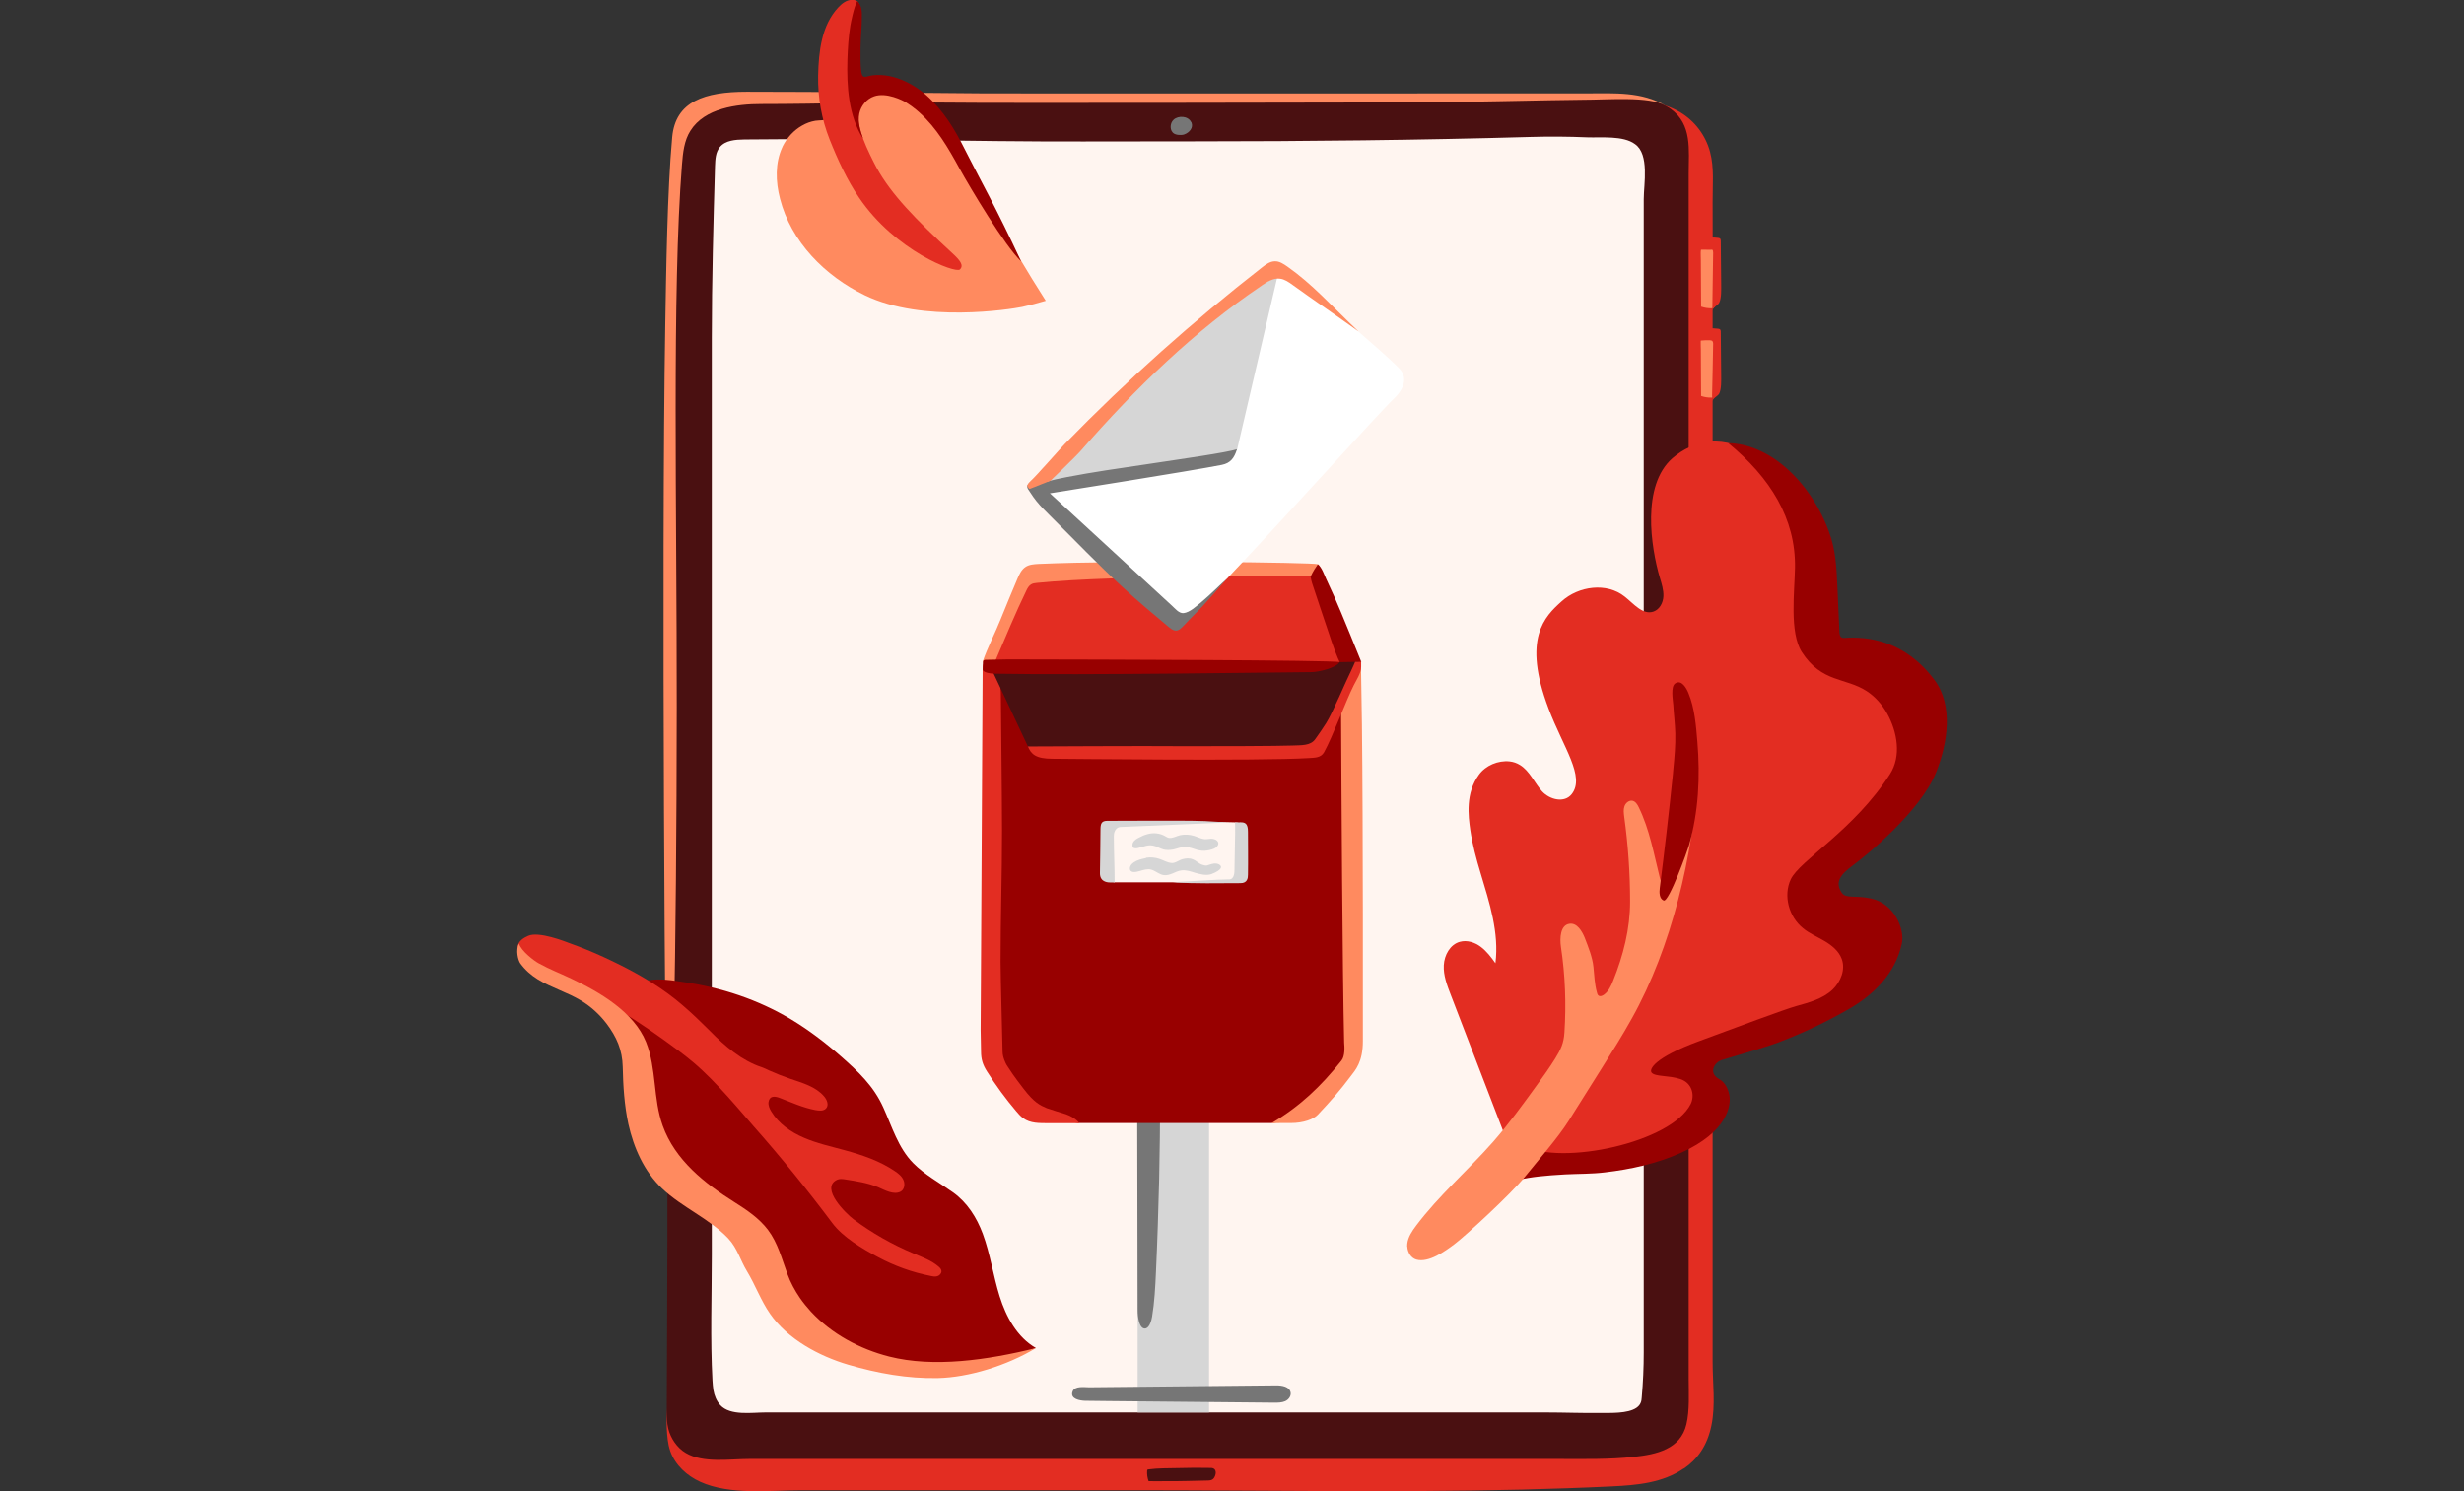<?xml version="1.0" encoding="utf-8"?>
<!-- Generator: Adobe Illustrator 28.2.0, SVG Export Plug-In . SVG Version: 6.00 Build 0)  -->
<svg version="1.1" id="Layer_1" xmlns="http://www.w3.org/2000/svg" xmlns:xlink="http://www.w3.org/1999/xlink" x="0px" y="0px"
	 viewBox="0 0 1842.3 1115" style="enable-background:new 0 0 1842.3 1115;" xml:space="preserve">
<rect x="0" y="0" width="1842.3" height="1115" fill="#333333" stroke="none"/>
<style type="text/css">
	.st0{clip-path:url(#SVGID_00000033337458274723024330000001642889874138254729_);}
	.st1{fill:#E32D22;}
	.st2{fill:#FFF5F0;}
	.st3{fill:#4A1011;}
	.st4{fill:#767676;}
	.st5{fill:#FF8A5F;}
	.st6{fill:#980000;}
	.st7{fill:#D6D6D6;}
	.st8{fill:#FFFFFF;}
</style>
<g>
	<defs>
		<rect id="SVGID_1_" x="386.6" width="1069" height="1115"/>
	</defs>
	<clipPath id="SVGID_00000183244391094900458500000009122104196025807501_">
		<use xlink:href="#SVGID_1_"  style="overflow:visible;"/>
	</clipPath>
	<g style="clip-path:url(#SVGID_00000183244391094900458500000009122104196025807501_);">
		<path class="st1" d="M1258.9,1098.1c-15.7,10.8-34.9,12.5-53.4,13.4c-22.4,1.1-44.8,1.8-67.3,2.4c-96.8,2.3-193.8,0.5-290.7,0.5
			H599.5c-24.1,0-53.6,3.8-75.9-6.3c-10-4.5-18.7-12.5-22.4-22.8c-2-5.7-2.4-11.9-2.7-18c-0.8-16.4,5.7-65.3,5.7-65.3
			s10.6-5.4,12.5-10.4c1.4-3.6,0-10.7,0-14.5v-68.2c0-21.2,0.2-35.8,8.2-55.2c7.7-18.8,16.3-37.2,25.4-55.4
			c36.3-72.2,81.8-139.1,127.8-205.4c64.6-93.3,130.7-186.3,209.5-268c14.6-15.1,29.6-29.8,45-44c57-52.8,119.5-99.7,186.2-139.6
			c16.7-10,33.6-19.5,50.8-28.7c9.5-5.1,19.3-7.6,30-7.9c7.1-0.2,19.8,2.2,23.4-6.3c1.7-4,0.6-8.7-1.3-12.6
			c-1.9-3.9-4.7-7.4-6.6-11.3c14.2,0.5,28.9,2.1,41.2,9.5c10.9,6.5,19.1,17.4,22.3,29.7c3.2,12,1.8,25.1,1.9,37.4
			c0.1,13.4,0,26.7,0,40.1v827.3c0,15.9,2.3,31.9-0.9,47.5c-3.1,15.2-10.6,25.4-20.6,32.2L1258.9,1098.1z"/>
		<path class="st2" d="M530.5,97.7c-7.5,5.1-9.1,15.3-9.9,24.4c-17.8,212.2,10.7,426-2,638.5c-5.7,94.9-19.4,191.5,2.1,284.1
			c1.5,6.3,3.4,13.1,8.4,17.2c4.8,4,11.6,4.7,17.8,5.2c81.2,6.8,162.5,13.7,243.9,16.8c139.8,5.4,280,0,419-16.1
			c7.6-0.9,15.4-1.9,22.2-5.5c13.5-7.2,19.7-23.2,22.6-38.3c3.7-19.2,4-38.8,4.2-58.3c2.6-276.1-5.9-552.2-14.3-828.1
			c-0.3-11.4-1-23.6-7.9-32.7c-9.9-12.9-28.4-14.6-44.6-15c-183.1-4.3-366.4,13.3-549.3-2c-18.3-1.5-33.8-1.5-51.7,1.7
			C573,93,544.9,88.1,530.5,97.7L530.5,97.7z"/>
		<path class="st3" d="M514.8,88.1c-0.1,0.2-0.2,0.4-0.3,0.6c-3.3,5.7-6.2,11.7-7.6,18.1c-0.9,3.9-1.1,7.8-1.4,11.8
			c-1.4,22.2-2.9,44.5-4.2,66.7c-0.6,9.9-2.3,19.7-2.3,29.5c0,11.2,0,22.3,0,33.5v677.3c0,43.3-0.4,86.6-0.5,129.9
			c0,4.2,0.1,8.5,1.1,12.7c1.8,7.3,6.6,14.5,13.1,18.3c13.1,7.8,32.7,4.5,47.7,4.5c13.9,0,27.7,0,41.5,0c35,0,70,0,104.9,0
			c41.1,0,82.2,0,123.2,0c42.8,0,85.6,0,128.4,0c40.1,0,80.3,0,120.4,0c28.6,0,57.2,0,85.8,0c19.1,0,38.3,0.5,57.3-1.6
			c16.4-1.8,34.6-5.6,39-24.3c2.5-10.5,1.7-23.1,1.7-33.9c0-13.3,0-26.6,0-40c0-32.6,0-65.2,0-97.8c0-39.5,0-79.1,0-118.6
			c0-43.7,0-87.4,0-131c0-44.9,0-89.9,0-134.8c0-44.9,0-86.8,0-130.2c0-39,0-78,0-117c0-31.8,0-63.6,0-95.3c0-12.3,0-24.6,0-36.9
			c0-17.5,2.8-36.5-13.5-48.2c-9.8-7-28-9.8-39.5-8.9c-13,0.9-21.1,0.8-34.1,0.8c-27,0-51.9,1.5-78.8,1.5H616.1
			c-25.4,0-51-0.8-76.4,0.5c-4.8,0.3-11.5,0-15.7,2.4c-4.1,2.3-6.9,6.8-9.2,10.8V88.1z M1229,148.9v862.4c0,11.4-0.5,22.4-1.5,33.7
			c-0.1,1.3-0.2,2.7-0.8,4c-0.6,1.5-1.7,2.7-3.1,3.7c-6.5,4.5-19.9,3.8-25.8,3.9c-14.2,0.2-28.3-0.4-42.5-0.4c-31.7,0-63.3,0-95,0
			c-38.7,0-77.4,0-116.1,0c-41.1,0-82.2,0-123.3,0c-38.9,0-77.7,0-116.6,0c-32,0-63.9,0-95.9,0c-11.9,0-23.9,0-35.9,0
			c-10.3,0-26.5,2.7-34-5.5c-2.8-3.1-4.4-7.1-5.1-11.2c-0.4-2.3-0.5-4.7-0.7-7.1c-1.7-31.3-0.5-63-0.5-94.4V252.5
			c0-42.7,1.2-85.5,2.4-128.3c0.2-5,0.4-10.3,3.6-14.2c4.2-5.1,11.7-5.6,18.4-5.7c84.3-1,168.7,1.7,253,1.5
			c27.9-0.1,55.9-0.1,83.8-0.1c83.8,0,167.6-0.9,251.3-3.3c14-0.4,28-0.3,42,0.3c10.4,0.4,27-1.5,35.8,5.1
			C1233.4,115.4,1229,137.8,1229,148.9L1229,148.9z"/>
		<path class="st3" d="M903,1107.1c1.7,0,3.6-0.2,4.8-2.1c1.3-2,2.1-5.8-0.7-7c-0.7-0.3-1.5-0.3-2.3-0.3c-7.8-0.2-15.6-0.1-23.4,0.1
			c-7.8,0.2-15.3,0-22.7,1c-0.3,0-0.6,0.1-0.8,0.3c-0.2,0.2-0.2,0.5-0.2,0.8c-0.2,2.6,0.2,5.2,1.1,7.7c4.4,0.1,8.8,0,13.1,0
			C882.4,1107.7,892.7,1107.3,903,1107.1L903,1107.1z"/>
		<path class="st4" d="M890.8,91.5c1.7,4-1.6,7.7-5.3,9c-1.1,0.4-2.4,0.5-3.6,0.4c-1.4,0-2.7-0.3-3.9-0.9c-3.6-2-3.5-7.8-0.5-10.5
			c3.5-3.2,10.8-2.9,13.1,1.8C890.7,91.3,890.8,91.4,890.8,91.5z"/>
		<path class="st5" d="M1271.9,229.3c2.6,0.9,5.3,1.3,7.9,1.2c0.3,0,0.7-0.1,1.1-0.1c0.8-0.2,2.3-3.4,2.3-4.2
			c0.3-13.8,0.6-27.5,0.9-41.3c0-0.6,0-1.2-0.2-1.7c-0.3-0.5-0.7-0.6-1.1-0.7c-2.3-0.5-7.8-1.2-9.8,1.3s-1.3,6.9-1.3,10.9
			C1271.7,206.2,1271.8,217.7,1271.9,229.3L1271.9,229.3z"/>
		<path class="st5" d="M1271.9,296.1c2.6,0.9,5.3,1.3,7.9,1.2c1.2,0,2.6-0.4,3.1-2c0.2-0.7,0.3-1.5,0.3-2.4
			c0.3-13.8,0.6-27.5,0.9-41.3c0-0.6,0-1.2-0.2-1.7c-0.3-0.5-0.7-0.6-1.1-0.7c-2.3-0.5-7.8-1.2-9.8,1.3c-2,2.5-1.3,6.9-1.3,10.9
			C1271.7,272.9,1271.8,284.5,1271.9,296.1L1271.9,296.1z"/>
		<path class="st1" d="M1280.2,186.7c0,0,0.1,0.1,0.2,0.2c0.4,0.4,0.5,1.4,0.5,2.2c-0.1,13.5-0.5,27.4-0.6,40.9
			c0,0.9,0.1,1.4,0.1,2.4c0-2.4,4.1-4.2,5-5.9c1.8-3.6,1.5-10,1.5-14.3c-0.1-10.5-0.2-21-0.3-31.5c0-0.6,0-1.3-0.2-1.8
			c-0.3-0.8-1.1-0.9-1.7-1c-3.3-0.3-6.7-0.8-9.9,0.8c-1.7,0.8-4.3,3.3-3.3,6.5c0.3,0.9-1.6,1.5-1.6,1.5s8.1,0.1,9.7,0.1
			C1279.7,186.6,1280,186.6,1280.2,186.7L1280.2,186.7z"/>
		<path class="st1" d="M1280.2,254.9c0.4,0.4,0.7,1.1,0.7,2.2c-0.1,12.7-0.6,25.9-0.8,38.6c0,1.7,0.3,2.8,0.3,4.5
			c0-2.4,4.1-4.1,5-5.8c1.8-3.6,1.5-10,1.5-14.3c-0.1-10.5-0.2-21-0.3-31.5c0-0.6,0-1.3-0.2-1.8c-0.3-0.8-1.1-0.9-1.7-1
			c-2.6-0.2-5.2-0.6-7.7,0c-2.6,0.6-4.8,0.7-7.3,0.4c-0.1,0-0.3,0-0.3,0.2c0,0.1,0,0.2,0,0.3c-0.1,2.7,0,5.4,0.2,8.1
			C1271.4,254.8,1279.1,253.8,1280.2,254.9L1280.2,254.9z"/>
		<path class="st5" d="M558.3,68.6c62,0,113.5,0.8,175.5,1.2c31,0.2,334.7,0,453.4,0c20.2,0,39.9-1.4,58.3,9.2
			c-12.7-7.2-42.6-4.4-62.5-4.4c-16,0-106,2.3-139.2,2c-32.4,0-292.5,0.7-339.8,0.1c-45.1-0.6-89.7,1.1-134.8,1.1
			c-18.2,0-42.4,3-53,20c-4.7,7.4-5.6,16.5-6.3,25.3c-7.5,94.9-3.8,257.5-3.9,405.8c-0.1,180.2-3.2,340-7.2,340
			c-1.4-49.1-4.4-448.5-1.4-625.5c0.7-40.5,1.5-100.4,5.2-140.8C505,75.8,526.8,68.6,558.3,68.6L558.3,68.6z"/>
		<path class="st1" d="M1252.6,795.6c-4.4-2.3,6.7-5.6,11.4-6.7c13-3.1,25.9-6.3,38.7-10c16.9-4.9,33.6-10.5,50-16.8
			c10.2-3.9,20.5-8.2,28.5-15.6c8-7.5,13.1-18.8,10.3-29.3c-2.2-8.5-8.9-14.9-15.6-20.5c-6.7-5.6-14-11.1-17.9-18.9
			c-2.3-4.5-3.2-9.9-2-14.9c0.6-2.6,1.8-4.6,3.3-6.8c1.1-1.8,1.6-3.7,2.5-5.5c5.1-10.5,16.4-16.6,26.2-22c5.9-3.3,12-6.4,17.5-10.2
			c17.3-12,40.7-33,41.2-54.1c0.5-21-14.4-39.2-31.1-52.1c-14.7-11.4-42.2-19.9-51.2-36.2c-6.9-12.6-5.2-27.9-5.2-42.3
			c0-24-5.7-48.7-20-68c-14.3-19.3-36.9-37.5-60.9-35.4c-10.3,0.9-20.1,5.6-27.8,12.3c-23.4,20.5-16.1,66.8-9.5,89.3
			c1.4,4.6,2.9,9.3,2.7,14c-0.2,4.8-2.8,9.8-7.3,11.4c-8.1,2.9-14.9-5.9-21.7-11.2c-13.4-10.7-34.4-7.9-47.1,3.6
			c-12.7,11.4-29.6,27.7-9.8,80.1c11,29.2,27.7,51,17.3,64.1c-5.4,6.8-16.3,4.2-22.1-2.1c-5.8-6.4-9.2-15.2-16.5-19.7
			c-2.4-1.5-5-2.4-7.8-2.7c-8.6-0.9-17.9,3-22.9,9.9c-10.2,13.9-8,30.8-6.5,41.4c1.6,10.9,4.5,21.6,7.7,32.2
			c6.6,22,14,44.6,11.1,67.4c-3.2-4.5-6.6-9-11-12.3c-4.4-3.3-10.2-5.2-15.6-3.7c-7.3,2-11.6,9.9-12,17.5
			c-0.4,7.5,2.4,14.9,5.1,21.9c13.3,34.5,26.5,69,39.8,103.5c1.5,3.9,3,7.9,5.9,11c2.1,2.3,5,3.8,8.1,4.1c1.1,0.1,2.1,0.3,3.2,0.7
			c2.3,1,4.7,1.7,7.1,2.5c3.1,1,5.9,2.9,8.9,4.1c12.1,5,25.4,7.5,38.3,4.6c16.4-3.7,77.6-34.4,85.6-49.2c1-1.8-8.3-18.4-28.7-29.3
			L1252.6,795.6z"/>
		<path class="st6" d="M1139.1,856.7c28.5,15.2,110.5-2.3,125-31.1c3-6,1.6-15.6-7.8-18.7c-8.7-2.9-18.7-1.6-21.4-4.8
			c-2-2.4,1.8-11.1,35.1-23.4c27.6-10.2,64.5-24,72.8-26.3c9.6-2.7,19.8-5.3,27.3-12.3c6.2-5.9,9.9-15.2,6.9-23.1
			c-2.2-5.9-7.4-10.1-12.8-13.3c-5.4-3.2-11.3-5.6-16.1-9.6c-10.6-8.5-14.9-24.3-9.2-36.5c6.6-14.2,47.4-36.9,74.2-78.7
			c8.6-13.4,5.6-31.5-2.2-45.5c-3.7-6.6-8.9-12.5-15.2-16.6c-15.8-10.3-33.6-6.1-48.5-29.2c-9.4-14.7-5.4-45.4-5.1-63
			c0.6-36.7-18.4-67.4-50-93.3c23.6,0.7,43.9,15.9,57.7,34c7.4,9.7,13.4,20.6,17.6,32c5.2,13.9,5.7,26.8,6.4,41.6
			c0.5,11.3,1,22.5,1.5,33.8c0.1,1.4,0.3,3.1,1.5,3.9c0.8,0.5,1.8,0.5,2.7,0.4c16.5-1,44.4,1.4,66.9,31.5
			c14.1,18.8,10,46.9,1.3,68.8c-11.6,29.3-52.7,62.8-62.3,69.8c-9.6,7-13.6,12.7-8.4,20.4c3.2,4.8,9.8,1.7,22,4.4
			c17.2,3.7,25.3,22.7,23,33.6c-4.8,22.6-21.4,38.5-39.2,48.8c-17,9.8-34.7,18.2-53.1,25.2c-10.2,3.9-38.3,11.8-43,13.4
			c-3.8,1.2-10.3,9-1.2,14.1c3.3,1.8,6.2,5.5,7.5,11.8c1.5,7.6-1.2,27.5-36,43.2c-18,8.1-37.5,12.4-57.1,14.7
			c-9.8,1.2-19.7,1-29.5,1.5c-30,1.7-44.3,4.3-54.7,14.7c-5,5-9,10.7-13.1,16.5c-0.8,1.1-3.3,4-5.1,2.2c-1.3-1.3,3.1-5.4,4-6.6
			c9.4-12.1,18.8-24.2,28.2-36.3C1135,861.8,1133.8,863.5,1139.1,856.7z"/>
		<path class="st6" d="M649.8,1017.6c-0.8-0.2-1.5-0.3-2.3-0.5c-27.7-6.5-49.9-19.4-63.1-45.2c-3.5-6.8-7.9-13.1-11.6-19.8
			c-7.7-14.2-14.4-29.4-26-41c-12-11.9-27.9-18.3-40.9-28.8c-5.5-4.5-6.3-8.7-9.2-14.8c-3.5-7.5-7.4-14.6-10.3-22.4
			c-7.4-19.7-10.6-40.7-13.7-61.6c-0.6-4.3-14.2-27.8-15.1-33.5c-1.7-10.3,10.1-3.2,15.6-10.2c8.5-10.7,26.5-7.1,38.1-5.4
			c28.1,4,55.5,13.1,79.9,27.7c13.3,8,25.7,17.4,37.4,27.7c13.1,11.5,24.6,22.3,31.8,38.3c6.5,14.3,11.1,30.2,22.3,41.6
			c8.4,8.6,20,14.9,29.8,21.9c10.7,7.6,17.8,18.9,22.3,31c5.6,15.1,7.8,31.3,12.6,46.7c4.8,15.4,13.1,30.7,27.1,38.7
			C735.8,1025.3,691.2,1026.9,649.8,1017.6L649.8,1017.6z"/>
		<path class="st1" d="M426.4,705.5c8.6,3.1,17,6.5,25.2,10.3c16.5,7.6,32.7,16.2,47.4,26.9c15.6,11.3,30,26.6,36.2,32.6
			c5.7,5.5,11.8,10.7,18.4,15c3.3,2.1,6.7,4,10.3,5.6c1.8,0.8,3.6,1.5,5.5,2.1c2,0.7,3.8,1.6,5.7,2.5c5.1,2.3,10.4,4.4,15.7,6.2
			c9.1,3.1,19,5.8,25.3,13.1c2.2,2.5,3.8,6.5,1.6,9c-1.9,2.2-5.3,1.8-8.1,1.3c-9.4-1.8-17.8-5.7-26.7-9.1c-3.5-1.3-7.6-1.8-8.3,3.2
			c-0.3,2.4,0.8,4.9,2.1,7c5.5,9.1,14.6,15.4,24.4,19.6c9.7,4.2,20.2,6.5,30.4,9.3c13.2,3.6,26.3,8,37.6,15.7
			c2.7,1.8,5.3,3.9,6.5,6.9c1.2,3,0.5,7-2.3,8.4c-5.1,2.7-12.1-1.3-16.7-3.3c-7.8-3.3-16.6-4.6-24.9-5.9c-2-0.3-4-0.5-5.8,0.3
			c-13.2,6.2,7.1,25.7,12.2,29.5c13.9,10.4,29.1,19,45.1,25.7c6.4,2.7,13.1,5.1,18.4,9.6c1.1,0.9,2.2,2,2.3,3.5
			c0.1,1.7-1.4,3.3-3,3.8c-1.7,0.5-3.5,0.2-5.2-0.2c-13.7-2.7-27-7.5-39.3-14.1c-11.6-6.2-26.1-14.7-34.1-25.4
			c-18.7-25-38.4-49.3-59.2-72.8c-8.4-9.5-27.1-32.5-44.5-47.2c-7.1-6-14.7-11.5-22.3-17c-15.1-10.9-30.9-21.1-47-30.4
			c-16.1-9.3-32.7-17.8-49.6-25.4c-6.3-2.8-13.7-7.5-12.6-14.3c0.6-3.8,4.3-6.2,7.8-7.7C402.9,696.3,422.2,703.9,426.4,705.5
			L426.4,705.5z"/>
		<path class="st5" d="M598.1,970.6c2.5,3.6,5.3,7,8.2,10.2c15.5,16.7,36.5,28,58.5,33.6c33.1,8.4,73.3,2.7,109.7-6.3
			c-21.8,13.2-50.5,21.9-73.2,22.4c-22.7,0.5-45.3-3.6-67.1-10c-21.7-6.4-45.2-19-58.4-38c-6.9-9.9-11-21.5-17.3-31.9
			c-5.1-8.4-7.1-17.1-14-24.5C530.1,911,510.1,903,495,888.7c-13.4-12.7-21.2-30.3-25.2-48.3c-3-14-3.9-28.4-4.2-42.7
			c-0.3-12.5-4.5-22.3-12.2-32.4c-5.2-6.8-11.7-12.7-19-17.1c-10.3-6.2-22.2-9.6-32.4-15.9c-5-3.1-9.5-7.1-13-11.9
			c-1.7-2.4-3.6-10-1-14.8c1.7,5.7,11.7,13.1,14.7,14.7c9.3,5.1,14.5,6.8,24.4,11.5c21.1,10,46.9,24.9,56,47.6
			c7.9,19.9,5.1,42.2,12.4,62.4c9.2,25.7,31.4,43.2,53.7,57.2c9.2,5.8,18.4,12,25,20.7c7.4,9.8,10.3,21.6,14.5,32.9
			C591,958.9,594.2,964.9,598.1,970.6L598.1,970.6z"/>
		<path class="st5" d="M1052.1,932.2c0-0.7,0-1.5,0.1-2.2c0.6-5,3.5-9.3,6.5-13.3c17.1-22.8,39-41.6,57.8-63
			c11.7-13.4,22.1-27.7,32.5-42.1c4.7-6.5,9.5-13.1,13.7-19.9c4.3-6.9,6.5-11.6,7-19.5c1.4-21.4,0.6-42.9-2.6-64.1
			c-1-6.8-0.4-16.3,6.3-17.3c5.6-0.9,9.4,5.3,11.5,10.5c2.6,6.8,5.8,14.6,6.5,21.8c0.7,6.6,0.8,12.5,2.6,19.1
			c0.2,0.9,0.5,1.8,1.2,2.3c1.2,0.9,2.9,0.2,4.1-0.7c3.4-2.5,5.3-6.5,6.8-10.4c7.6-18.9,12.7-38.9,12.7-59.2
			c0-21.2-1.5-42.4-4.4-63.5c-0.3-2.6-0.7-5.3,0.2-7.8s3.4-4.6,6-4.1c2.3,0.5,3.7,2.8,4.7,4.9c8.1,16.6,11.3,35,15.8,53
			c0.5,2,1.3,4.4,3.5,4.9c13.4-21,23.4-57.6,25-82.8c-3.7,61.2-19.6,129.3-49.5,182.8c-7,12.6-14.6,24.7-22.3,36.9
			c-8.2,13.1-16.5,26.2-24.7,39.3c-8.4,13.3-22.9,29.7-32.7,41.9c-10.9,13.5-45.5,45.2-53.1,50.8c-6.8,5.1-19.1,14-28.3,11.4
			c-4.1-1.2-6.6-5.5-6.8-9.8L1052.1,932.2z"/>
		<path class="st6" d="M1251.1,575.5c-0.1,1.2-0.2,2.3-0.3,3.5c-2.9,28.4-6.2,56.7-9.8,85c-0.5,3.5-0.3,8.1,2.9,9.4
			c3.9,1.6,17.9-37.7,18.8-40.8c7.3-25.4,8.6-51.7,6.4-77.9c-1-12.1-2-25.2-6.7-36.5c-1.4-3.4-5.1-10.4-9.9-7.1
			c-3.5,2.4-1.7,12.2-1.4,16.1c0.4,7.1,1.3,14,1.5,21.1C1252.8,557.4,1252,566.5,1251.1,575.5L1251.1,575.5z"/>
		<path class="st5" d="M781.9,224.9c-28.4-44.2-49.3-86.2-78.8-125.1c-10.4-13.8-23.4-27.9-40.4-33c-4.3-1.3-8.7-1.9-13.2-1.8
			c-1.2,0-2.5-0.2-3.6,0.1c-1.7,0.3-3.3,0.9-4.9,1.5c-6.4,2.6-11.8,7.4-15.3,13.4c-1.7,2.9-2.9,6.1-3.5,9.4c-1.7-0.3-3.7-0.5-5.4,0
			c-0.6,0.2-1.2,0.4-1.9,0.5c-1.8,0.2-3.5,0.1-5.3,0.4c-3.5,0.6-6.8,1.8-9.9,3.6c-6.2,3.5-11.3,9.1-14.5,15.5
			c-0.1,0.2-0.1,0.3-0.2,0.5c-5.6,12-5.1,26-1.8,38.7c8.2,32.1,33.6,57.8,63.4,72.2c43.4,21,108.8,10.5,117.7,8.7
			C770.1,228.2,776,226.7,781.9,224.9L781.9,224.9z"/>
		<path class="st1" d="M717.7,201.5c3.2-3.1,0-7-5.8-12.3c-27.2-25.1-45.4-43.6-56.6-64c-2-3.7-7.3-14.1-10-21.5
			c-2.1-5.9-3.6-11.9-4.1-18.2c-0.3-2.9-0.5-6-0.2-8.9c0.2-2.1,0.9-3.9,0.8-6c-0.8-12.9-1.9-25.3-1.4-38.3
			c0.3-6.8,0.8-13.7,1.3-20.4c0.5-5.4,2.9-12.1-4.7-12c-4,0-7.5,2.7-10.2,5.6c-12.7,13.6-14.7,33.3-15.1,51.1
			c-0.3,16.3,2.6,32.6,8.6,47.7c6,15.1,13.1,30.5,22,43.5C669.4,187.8,714.5,204.6,717.7,201.5z"/>
		<path class="st6" d="M640.9,0.9c-2.5,4.4-4.8,16.4-5.1,18.2c-1.4,8.4-1.9,16.9-2.2,25.4c-0.6,19.8,0.8,42.1,11.7,59.2
			c-2.1-6.1-4.1-12.5-2.8-18.8c1.2-5.8,5.5-11,11.1-12.9c9.2-3.2,21.5,3.1,23.7,4.5c2.7,1.7,5.4,3.6,7.8,5.6
			c0.8,0.7,1.7,1.4,2.4,2.1c12.8,11.4,21.6,26.6,29.8,41.6c8.3,15,33.8,57.8,46.2,69.7c-18.5-39.8-31.7-63.1-39.2-78.1
			c-8-15.9-14.7-28.9-27.1-41.8C686.2,64,669,54.4,652.5,56.3c-4.9,0.6-7.6,3.3-8.5-2.4c-0.8-5.2-0.6-12.6-0.6-17.9
			c0.1-8.8,1.1-16.3,1-25.1C644.4,9.7,644.4,3.5,640.9,0.9L640.9,0.9z"/>
		<path class="st7" d="M850.6,1056.2c0-15.2,0-30.5,0-45.7c0-24.9,0-49.8,0-74.7c0-23.9,0-47.7,0-71.5c0-19.8,0-39.5,0-59.3
			c0-12.6,0-25.2,0-37.8c0-1.5,1.1-7.7,0-8.9c0.3,0.3-0.8,0.7-0.8,0.1c0-0.6,0.5-0.8,0.9-0.8c5.7-1.3,11.5-2.6,17.2-3.9
			c6.3-1.4,12.5-2.9,18.9-3.9c3.3-0.6,14.8-4.4,16.9-0.1c0.9,1.8,0.3,8.1,0.3,10.4c0,9.4,0,18.9,0,28.3v96.2c0,39.8,0,79.6,0,119.3
			c0,17.6,0,34.7,0,52.3H850.6z"/>
		<path class="st4" d="M864.3,951.1c-0.5,11.3-1.1,22.7-2.9,33.5c-1.1,6.5-3.8,10.2-7,8.4c-2.6-1.5-3.8-7.8-3.8-13.2
			c0-41.7-0.4-134.1-0.3-174.1c0-22.5,1.2-97.5,2.8-119.8c0.1-1.5,0.2-3,0.8-4.2c1.7-3.6,8.1-5.4,10.3-2.7
			c2.6,3.3,2.4,11.7,2.5,17.1c0.3,20.5,0.5,41.1,0.6,61.6c0.3,41.2,0.3,82.5-0.6,123.7C866.1,904.7,865.4,927.9,864.3,951.1
			L864.3,951.1z"/>
		<path class="st1" d="M740.9,499.4l29.1-71h213.1l28.3,68.9l-142.4,17.2L740.9,499.4z"/>
		<path class="st6" d="M740.9,499.4v286.8l37.9,49.8l28.2,3.8h143.7l18.4-2.2l43.8-55.7V503.6l-19-2.6l-93.3,40.5L740.9,499.4z"/>
		<path class="st1" d="M739.9,495.4c1.2,0.2,6.6,5.7,6.6,5.7s1.8,13.7,1.8,16.7c0,7.3,0.9,77.5,0.9,103.6c0,33.1-1.1,64.8-1.1,97.9
			c0,11.3,1.5,63.2,1.5,67.2c0,4,2.4,8.9,3.1,10c3.5,5.3,4.7,7.4,12.7,17.8c8,10.4,12.2,12.2,17.3,14.4c1.4,0.6,12.3,3.9,14.2,4.5
			c7.4,2.6,10.1,6.7,10.1,6.7s-15.5,0-23.3,0c-6.5-0.1-13.2,0.3-18.8-3.8c-1.9-1.4-3.5-3.2-5-5c-8-9.4-15.3-19.4-21.9-29.8
			c-3.2-5-4.5-9.2-4.5-15c0-5.3-0.3-10.6-0.3-15.9c0-12.2,1.5-253.8,1.5-269.8C734.7,494.2,737.4,495,739.9,495.4L739.9,495.4z"/>
		<path class="st5" d="M1003,793.1c-15.5,19.4-31,34.2-52.3,46.8c2.9-0.1,9.3-0.1,14.6-0.1c9.2,0,16.8-2.8,20-6.2
			c9.5-10.1,16.3-17.7,24.6-28.8c3.4-4.5,9.1-10.4,9.1-26.3c0-13.9,0.2-160.2-0.7-236.6c-0.2-16.3-0.7-43.3-0.7-43.3l-6.9,16
			c0,0-8.1,0-8,18.4c0.3,59.7,1,192.8,2.3,246.7C1005.3,782.9,1005.7,789.7,1003,793.1z"/>
		<path class="st5" d="M760.7,432.8c1.4-3.3,3-6.8,6-8.8c2.8-1.9,6.4-2.1,9.8-2.3c64.5-2.9,205.8-1.1,208.7,0.2
			c2.9,1.4-0.2,5-0.6,8.1c-2.3,0.6-4.8,1.1-4.8,1.1s-143.6-1.5-204.6,4.8c-1.5,0.2-3.1,0.3-4.4,1.2c-1.6,1-2.6,2.8-3.4,4.5
			c-8.2,16.9-15.3,34.2-22.7,51.4c-0.9,2.2-2.5,6.5-5.9,5.5c-3.6-1.1-1.9-1.1-3.9-4.1c3-9.2,9.8-22.4,13.3-31.4
			C752.3,452.9,756.4,442.9,760.7,432.8L760.7,432.8z"/>
		<path class="st6" d="M981,436c4.2,12.8,8.5,25.5,12.8,38.3c2.6,7.9,5.3,15.8,9,23.3c0.3,0.6,0.6,1.2,1.2,1.5
			c0.7,0.3,1.6,0,2.3-0.3c3.2-1.3,6.4-1.4,9.6-2.7c0.6-0.3,1.9-1.2,1.9-1.2s-15.8-39.2-20.3-49c-2-4.4-4-8.8-6-13.1
			c-1.1-2.3-3.3-8.9-6.2-10.8c-1.3,1.8-3.7,5.4-5.4,9.2C980.2,433.1,980.7,435,981,436L981,436z"/>
		<path class="st2" d="M929.3,659.8h-95.9c-4,0-3.6-8.3-3.6-8.3l-1.5-35c0,0,53.8-0.3,58-0.8c9.1-1,18.3-1.1,27.5-1
			c2.9,0,5.9,0.1,8.8,0.2c1.5,0,3.1,0.1,4.4,0.8C932.3,618.5,927.9,659.8,929.3,659.8L929.3,659.8z"/>
		<path class="st7" d="M830.6,659.9c1.3,0,2.3,0,2.8,0c0-13.5-0.6-22.2-0.6-34.7c0-1.6,0.5-6.6,5.3-6.8c26.2-1,79.9-3.4,79.9-3.4
			s-14.4-0.9-17.2-1c-6.1-0.2-12.2-0.3-18.4-0.3c-19.1-0.1-35.3,0.1-54.5,0.1c-4.4,0-5.1,2.2-5.1,6.8c0,8.1-0.3,24.3-0.4,32.4
			C822.4,660.2,829.3,659.9,830.6,659.9L830.6,659.9z"/>
		<path class="st7" d="M923.5,622.8c-0.3,9.2-0.2,18.5-0.5,27.6c0,1.4,0,7.2-3.9,7.2c-4.9,0-14.1,0.5-15.5,0.6
			c-6.7,0.5-22.6,1.1-26.6,1.6c18.1,1.1,32.3,0.6,50.5,0.6c5.2,0,5.6-3.8,5.6-6.4c0.2-11.1,0-23,0-32c0-6.3-2.2-7.1-5.7-7.1
			c-2,0-4,0.1-4,0.1S923.6,620.7,923.5,622.8z"/>
		<path class="st7" d="M846.8,633c0,0,0.1,0.2,0.1,0.3c0.6,1.3,2.5,1.1,3.7,0.9c3.9-0.7,7.2-2.7,11.4-1.9c2.8,0.5,5,2.1,7.8,2.9
			c2.3,0.6,4.8,0.5,7.2,0.1c3.2-0.6,5.9-2.1,9.2-2c3.3,0.1,6.2,1.5,9.2,2.3c2.3,0.6,4.8,0.8,7.1,0.4c2.1-0.3,5-1,6.6-2.2
			c1.2-0.9,2-2.2,1.8-3.5c-0.2-1.2-1.4-2.3-2.8-2.7c-1.9-0.7-3.8-0.3-5.7-0.1c-3.3,0.4-6.3-1.4-9.5-2.4c-3.2-1-6.9-1.3-10.3-0.6
			c-2.7,0.5-6.5,2.9-9.3,1.9c-0.8-0.3-1.5-0.8-2.3-1.2c-3.6-2.1-8.5-2.7-12.8-1.5c-2.3,0.6-4.5,1.5-6.5,2.6c-1.9,1-3.8,2-4.7,4.1
			C846.7,631.1,846.6,632.1,846.8,633L846.8,633z"/>
		<path class="st7" d="M857,641.4c3.3-0.5,6.8-0.2,9.9,0.9c2.9,0.9,5.5,2.6,8.6,3c3.1,0.5,5.7-2,8.6-2.8c2.5-0.7,5.3-0.9,7.7,0.1
			c2.7,1,4.4,3.2,7.2,4.1c0.9,0.3,2.5,0.7,3.4,0.5c1.2-0.3,2.3-0.8,3.5-1.1c1.2-0.3,2.5-0.5,3.7-0.3c1.2,0.2,2.4,0.7,3,1.6
			c1.8,2.6-4.4,5.3-6.8,6.2c-3.8,1.4-8.7,0.1-12.4-1c-3.3-1-6.7-2.2-10.2-1.7c-2.3,0.3-4.3,1.3-6.4,2.2c-2.1,0.9-4.4,1.6-6.7,1.3
			c-3.5-0.5-5.9-3.1-9.3-4.1c-2.9-0.8-5.7,0.2-8.5,1c-1.7,0.5-3.6,1-5.4,0.7c-2.9-0.6-2.4-3.9-0.9-5.6c2-2.3,5.4-3.5,8.3-4.2
			c0.8-0.2,1.6-0.4,2.4-0.5L857,641.4z"/>
		<path class="st3" d="M740.9,499.4l274.9-4.5l-32,65.9H769.8L740.9,499.4z"/>
		<path class="st6" d="M1001.6,495.1c-2.6,4.4-15.9,7.5-21,7.5c-19.4,0.1-171.7,2.4-236.5,1.2c-2.9,0-9.3-0.7-9.3-3.2
			c0-2,0.1-4,0.1-5.3c0-1.4,0.8-1.8,1.9-1.9s6.7,0,11.2-0.2c4.2-0.2,8.8-0.1,11.8-0.1C821.4,493.2,994.7,493.6,1001.6,495.1z"/>
		<path class="st1" d="M991.5,540.8c-2.6,4.1-5.3,8-8.1,11.9c-3.6,5.1-10.6,4.5-17.1,4.8c-8.3,0.4-63.2,0.6-79.9,0.5
			c-33-0.3-110.9,0.2-117.9,0.2c2.5,5.8,5.9,9.2,18.5,9.2c8.2,0,154.5,1.8,191.4-0.5c4.5-0.3,9.2-0.1,11.6-4.4
			c6.4-11.6,16.1-37.8,22-49.7c2-4.1,5.8-9.5,5.7-14.2c0-2.9,0-3.7,0-3.7h-4.5c0,0-2.3,5.4-3,6.7C1006,510,996.6,532.7,991.5,540.8
			L991.5,540.8z"/>
		<path class="st8" d="M780.9,363.6l168.6-160c0,0,8.6,3,16,5.2c15.8,15.2,30.9,22.1,50,39c8.1,7.1,22.5,19.4,30.5,27.5
			c8.8,8.8,0.3,18.9-3.3,22.3c-10.9,10.2-84.4,92.2-125.2,135c-12.6,13.2-15.4,16-20.7,20.3c-7.7,6.2-14.2,11.5-14.2,11.5
			S850,440.1,835.4,425c-10.9-11.4-45.8-46.6-54.5-56.7C779.5,366.7,780.9,363.7,780.9,363.6L780.9,363.6z"/>
		<path class="st7" d="M780.9,363.6c0,0,60.8-13.2,106.6-16.2c6.7-0.4,30.6-5.5,37.5-11.4L955.3,206
			C955.3,206,857.3,260.8,780.9,363.6z"/>
		<path class="st4" d="M857.7,347.1c-19.7,2.9-40.7,5.9-60.3,9.7c-5.2,1-10.4,2.1-15.5,3.5c-3.6,0.9-7,0-4.5-4.6
			c1.1-2,2.5-4.1,3.4-6.2c-1.7,1.2-2.9,3.6-4.3,5.1c-2,2.1-4.1,4.1-6.3,6c-0.8,0.8-1.6,1.5-2,2.5c-0.7,1.8,1.3,3.8,2.2,5.3
			c1.4,2.2,2.9,4.3,4.5,6.3c3.3,4.1,7,7.7,10.7,11.4c17.9,17.7,35.3,36,53.8,53c11,10.2,22.6,19.8,34.1,29.5c1.5,1.2,3.1,2.6,5,2.9
			c2.9,0.5,5-2.1,6.8-3.9c2.8-2.9,5.5-5.9,8.4-8.7c6.8-6.4,23.8-26.5,23.8-26.5s-14.4,14-19.2,17.8c-3.5,2.8-8.6,7.8-13.4,8.3
			c-3.5,0.3-6.5-3.7-8.9-5.8c-3.3-3-91-83.8-91-83.8s107.3-17,128.6-21.3c6.3-1.3,9.2-4.9,11.3-11.7
			C916.4,338.6,885.3,342.9,857.7,347.1L857.7,347.1z"/>
		<path class="st5" d="M785.4,359.5c0,0,18.8-17.9,23.2-23c40.2-46.1,84.5-89.2,135.3-123.3c3.9-2.7,8.4-5.4,13.1-4.8
			c3.5,0.4,6.5,2.5,9.4,4.6c15.5,11.2,33.7,23.6,49.3,34.8c-21.1-20-34.3-35.2-53.2-48.5c-2.9-2-6-4.1-9.5-3.9
			c-3.5,0.1-6.6,2.4-9.3,4.5c-25.9,20.2-51.2,41.3-75.7,63.2c-24.5,21.9-48.6,45-71.7,68.7c-4.3,4.4-20.6,23.1-25.2,27.4
			c-1.2,1.2-2.6,2.4-3.1,4.1c0.4,0.6,0.8,1.2,1.1,1.8c0.1,0.1,0.2,0.3,0.4,0.4c0.2,0.1,0.5,0,0.7,0
			C773.6,364.2,785.4,359.5,785.4,359.5L785.4,359.5z"/>
		<path class="st4" d="M811.3,1047.5c5.8,0,11.5,0.1,17.3,0.2c41.4,0.4,82.8,0.8,124.2,1.2c2.7,0,5.6,0,8.1-1.1
			c2.5-1.1,4.5-3.7,4.1-6.4c-0.7-4.5-6.6-5.5-11.1-5.4c-46.5,0.4-93,0.9-139.5,1.4c-3.5,0-11-1.3-12.5,3.3
			C800,1046.2,807.6,1047.4,811.3,1047.5L811.3,1047.5z"/>
	</g>
</g>
</svg>
